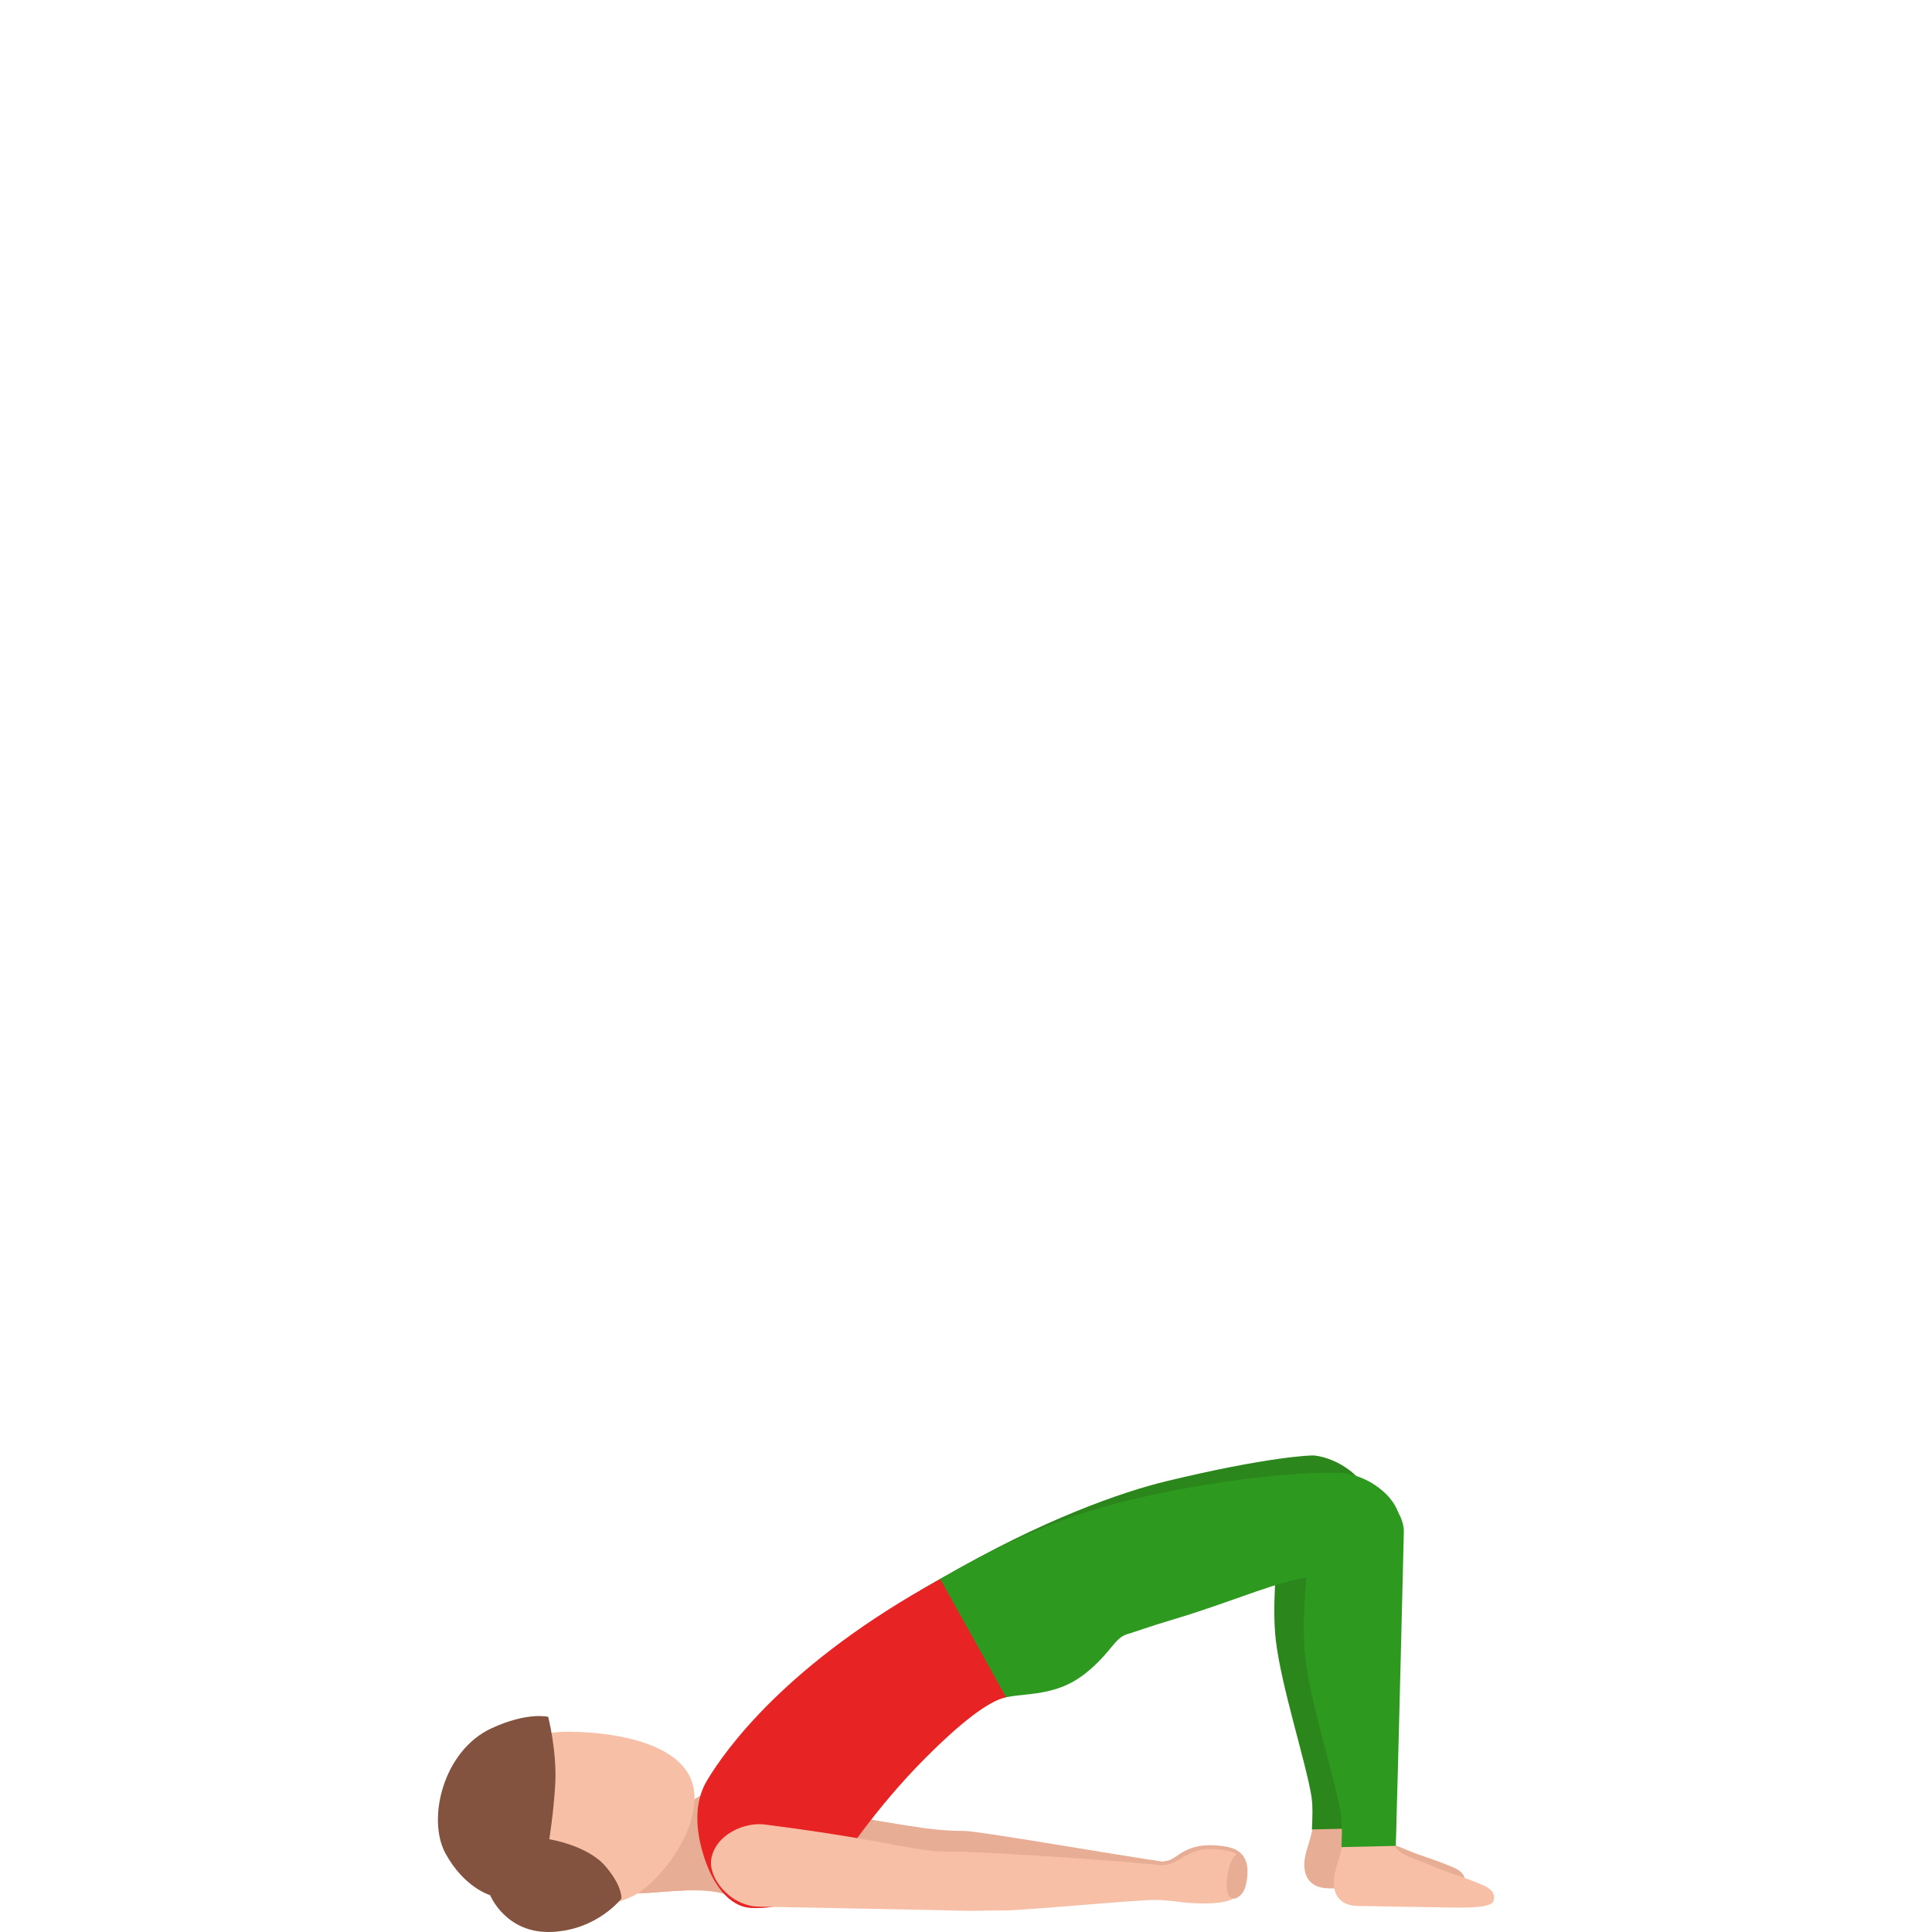 <svg width="300" height="300" viewBox="0 0 300 300" fill="none" xmlns="http://www.w3.org/2000/svg">
<path d="M148.62 262.092C152.024 259.311 158.085 261.828 164.041 257.04C167.931 253.913 168.464 251.611 170.413 251.024C172.58 250.371 172.732 250.18 178.361 248.492C186.702 245.991 195.206 242.219 199.201 242.149L212.782 233.134C212.272 229.459 207.771 226.418 204.083 226.006C203.621 225.951 196.844 226.204 181.123 229.996C174.486 231.598 161.901 235.876 145.998 245.198C145.998 245.198 148.258 262.388 148.62 262.092Z" fill="#2B871B"/>
<path d="M202.574 288.851C202.321 290.983 203.13 293.164 206.242 293.215L220.356 293.452C223.472 293.499 227.109 293.526 227.366 292.363C227.549 291.543 227.393 290.691 225.549 289.913C222.313 288.552 220.796 288.256 218.457 287.257C215.322 285.919 212.12 285.099 212.105 283.792C212.105 283.597 212.159 282.512 212.256 280.825C209.308 279.883 207.02 280.187 204.001 281.968C203.966 284.943 202.819 286.794 202.574 288.851Z" fill="#E8AD95"/>
<path d="M198.443 240.76C198.19 242.888 197.521 249.705 198.112 254.73C198.945 261.823 202.703 273.389 203.609 278.752C203.885 280.389 203.796 282.112 203.718 284.072L212.164 283.882C212.541 271.375 212.537 271.425 213.413 235.149C213.448 233.538 212.619 231.909 211.382 230.501C200.719 228.179 203.761 237.311 198.443 240.76Z" fill="#2B871B"/>
<path d="M120.439 280.113C140.735 283.329 143.637 284.278 149.733 284.306C152.055 284.317 173.172 288.02 181.151 289.163C184.31 289.614 181.19 294.518 179.645 294.569C172.351 294.798 159.287 295.626 156.774 295.502C154.413 295.385 152.608 295.483 150.83 295.354C149.048 295.222 118.996 293.752 118.996 293.752C114.592 293.414 111.433 289 112.009 286.145C112.772 282.33 117.37 279.627 120.439 280.113Z" fill="#E8AD95"/>
<path d="M153.195 264.837C156.599 262.057 162.66 264.573 168.616 259.785C172.506 256.659 173.039 254.356 174.988 253.769C177.155 253.116 177.307 252.925 182.936 251.237C191.277 248.737 199.781 244.964 203.776 244.894L217.357 235.88C216.847 232.205 212.346 229.163 208.658 228.751C208.195 228.697 199.746 228.222 183.842 231.151C168.153 234.04 158.777 237.641 142.874 246.963C142.87 246.96 152.837 265.133 153.195 264.837Z" fill="#2E991F"/>
<path d="M112.297 275.737C112.297 275.737 109.255 279.615 104.419 280.684C100.536 281.544 98.545 278.798 98.545 278.798C98.545 278.798 95.421 294.105 99.233 293.996C103.05 293.891 109.97 292.725 113.701 294.556C116.129 295.75 112.297 275.737 112.297 275.737Z" fill="#E8AD95"/>
<path d="M107.776 279.701C107.752 279.709 105.387 280.428 105.364 280.436L97.424 290.921C97.603 292.749 98.124 294.032 99.237 294.001C101.096 293.951 103.699 293.647 106.305 293.562C108.204 291.224 108.091 281.331 107.776 279.701Z" fill="#E8AD95"/>
<path d="M107.835 279.355C108.095 271.756 98.062 269.011 88.379 268.898C78.693 268.785 73.845 275.89 73.775 282.144C73.701 288.401 77.957 296.801 87.644 296.918C91.756 296.965 97.525 295.055 99.237 293.877C102.672 291.509 107.628 285.477 107.835 279.355Z" fill="#F7C0A6"/>
<path d="M76.106 294.278C76.106 294.278 72.056 293.119 69.162 287.776C66.267 282.436 68.831 271.827 76.304 268.373C81.925 265.772 85.123 266.588 85.123 266.588C85.123 266.588 86.524 272.029 86.209 277.233C85.936 281.685 85.291 285.594 85.291 285.594C85.291 285.594 91.247 286.527 94.04 289.817C96.72 292.975 96.491 294.811 96.491 294.811C96.491 294.811 92.729 299.715 85.625 299.991C78.522 300.267 76.106 294.278 76.106 294.278Z" fill="#845340"/>
<path d="M207.149 291.594C206.896 293.725 207.705 295.907 210.817 295.957L224.931 296.194C228.047 296.241 231.685 296.268 231.941 295.105C232.124 294.285 231.969 293.433 230.125 292.655C226.888 291.294 225.371 290.999 223.033 289.999C219.897 288.661 216.695 287.841 216.68 286.534C216.68 286.34 216.734 285.255 216.832 283.567C213.883 282.626 211.595 282.929 208.576 284.71C208.541 287.689 207.394 289.536 207.149 291.594Z" fill="#F7C0A6"/>
<path d="M203.017 243.506C202.764 245.634 202.095 252.451 202.687 257.476C203.519 264.569 207.277 276.135 208.183 281.498C208.46 283.136 208.37 284.858 208.292 286.818L216.738 286.628C217.112 274.179 217.987 237.895 217.987 237.895C218.022 236.285 217.193 234.655 215.956 233.247C205.297 230.926 208.335 240.057 203.017 243.506Z" fill="#2E991F"/>
<path d="M116.603 296.261C121.334 296.533 126.177 294.495 128.247 291.979C130.799 288.88 135.631 281.039 143.87 272.802C148.904 267.77 153.436 264.118 156.218 263.547L145.998 245.198C122.139 258.246 112.647 271.714 109.803 276.439C107.644 280.028 108.095 284.376 109.239 288.071C110.632 292.563 113.172 296.063 116.603 296.261Z" fill="#E82323"/>
<path d="M118.716 283.307C139.101 285.905 142.057 287.678 148.153 287.519C150.472 287.457 171.666 288.689 179.676 289.588C182.847 289.942 179.878 294.943 178.334 295.036C171.048 295.487 157.992 296.716 155.475 296.666C153.113 296.619 151.312 296.771 149.531 296.697C147.745 296.619 117.662 296.063 117.662 296.063C113.25 295.861 109.959 291.544 110.445 288.67C111.087 284.843 115.631 282.914 118.716 283.307Z" fill="#F7C0A6"/>
<path d="M193.58 292.119C194.206 288.424 192.611 287.036 190.032 286.682C183.496 285.783 182.913 289.105 180.699 288.992C179.952 290.547 179.746 290.901 178.828 292.367C181.361 293.577 185.053 295.078 186.597 295.378C187.822 295.615 190.223 295.401 191.506 294.81C191.506 294.81 191.748 294.86 192.001 294.724C192.989 294.199 193.37 293.367 193.58 292.119Z" fill="#E8AD95"/>
<path d="M191.452 294.795C191.246 294.741 190.257 294.57 190.514 291.867C190.923 287.569 192.662 288.137 191.666 287.706C191.012 287.422 190.37 287.309 189.499 287.2C183.45 286.457 183.574 290.412 178.921 289.494C178.108 291.062 179.232 293.531 178.299 295.036C180.283 294.959 182.049 295.176 183.706 295.39C185.196 295.585 189.557 295.802 191.273 294.924C191.522 294.799 191.53 294.815 191.452 294.795Z" fill="#F7C0A6"/>
</svg>
